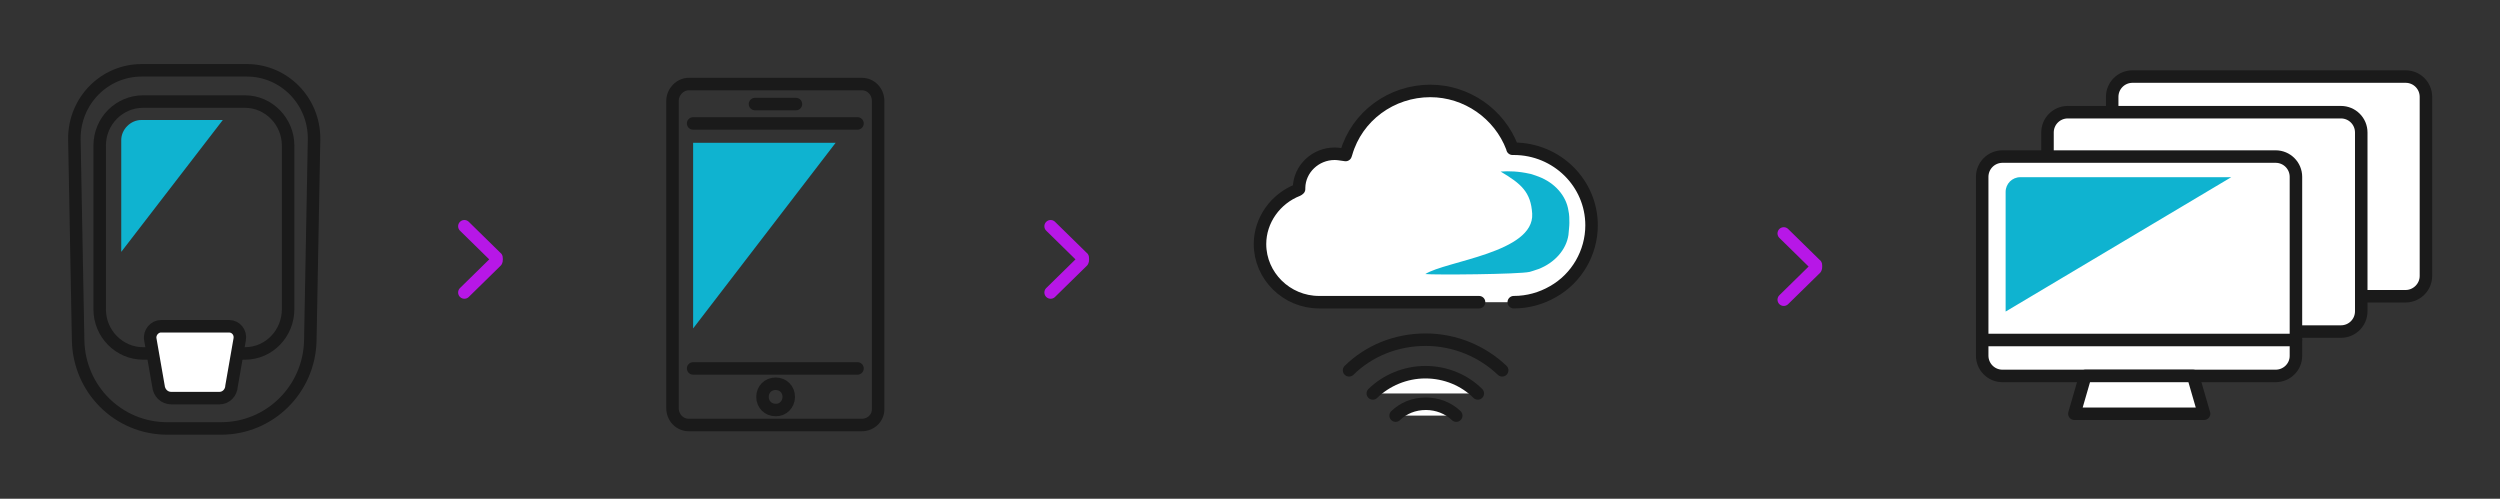 <?xml version="1.0" encoding="utf-8"?>
<!-- Generator: Adobe Illustrator 25.2.3, SVG Export Plug-In . SVG Version: 6.00 Build 0)  -->
<svg version="1.1" id="Layer_1" xmlns="http://www.w3.org/2000/svg" xmlns:xlink="http://www.w3.org/1999/xlink" x="0px" y="0px"
	 viewBox="0 0 800 159.6" style="enable-background:new 0 0 800 159.6;" xml:space="preserve">
<rect x="0" y="0" width="800" height="159.6" fill="#333333" stroke="none"/>
<style type="text/css">
	.st0{fill:#FFFFFF;stroke:#1A1A1A;stroke-width:4;stroke-linecap:round;stroke-linejoin:round;stroke-miterlimit:10;}
	.st1{fill:#0FB3D0;}
	.st2{fill:none;stroke:#1A1A1A;stroke-width:4;stroke-linecap:round;stroke-linejoin:round;stroke-miterlimit:10;}
	.st3{fill:none;}
	.st4{fill:none;stroke:#B717E7;stroke-width:4;stroke-linecap:round;stroke-linejoin:round;}
	.st5{fill:#FFFFFF;stroke:#1A1A1A;stroke-width:4;stroke-miterlimit:10;}
</style>
<g>
	<path class="st0" d="M769.8,94.8h-87.4c-3.6,0-6.5-2.9-6.5-6.5V31c0-3.6,2.9-6.5,6.5-6.5h87.4c3.6,0,6.5,2.9,6.5,6.5v57.3
		C776.3,91.9,773.3,94.8,769.8,94.8z"/>
	<path class="st0" d="M749.1,106.1h-87.4c-3.6,0-6.5-2.9-6.5-6.5V42.4c0-3.6,2.9-6.5,6.5-6.5h87.4c3.6,0,6.5,2.9,6.5,6.5v57.2
		C755.6,103.2,752.7,106.1,749.1,106.1z"/>
	<path class="st0" d="M728.2,120.3h-87.4c-3.6,0-6.5-2.9-6.5-6.5V56.6c0-3.6,2.9-6.5,6.5-6.5h87.4c3.6,0,6.5,2.9,6.5,6.5v57.3
		C734.7,117.4,731.8,120.3,728.2,120.3z"/>
	<path class="st0" d="M484.4,96.7c4.5,0,8.8-1.2,12.6-3.4c7.6-4.3,12.3-12.5,12.3-21.2c0-13.5-11.1-24.5-24.9-24.5H484l-0.1-0.4
		c-4.1-10.8-14.6-18.1-26.2-18.1c-12.5,0-23.5,8.1-26.9,19.9l-0.2,0.6l-0.7-0.1c-0.8-0.1-1.8-0.3-2.8-0.3c-6.2,0-11.3,4.9-11.4,10.9
		v0.4l-0.4,0.3c-7.2,2.8-12.1,9.7-12.1,17.3c0,10.2,8.5,18.6,18.9,18.6h51.2"/>
	<path class="st1" d="M490.3,68.4c0.7,12.5-27.7,15.1-34.2,19.3c2.8,0.3,30,0.1,33.4-0.7c0.3-0.1,1.4-0.4,2.8-0.9
		c5.2-2,8.9-6.2,9.6-10.9c0.1-1.3,0.3-2.8,0.3-3.9c0-1.1,0-2.6-0.3-3.9c-0.7-4.7-4.3-8.9-9.6-10.9c-1.4-0.5-2.5-0.9-2.8-0.9
		c-3.5-0.8-6.7-0.9-9.3-0.7C486.8,58.8,489.9,61.5,490.3,68.4z"/>
	<path class="st0" d="M446.6,133c2.5-2.4,5.8-3.8,9.7-3.8c3.7,0,7.2,1.4,9.7,3.8"/>
	<path class="st0" d="M439.3,125.9c4.3-4.2,10.4-6.8,16.8-6.8c6.6,0,12.6,2.6,16.8,6.8"/>
	<path class="st2" d="M431.7,118.5c6.3-6.2,15-9.8,24.5-9.8s18.2,3.8,24.5,9.8"/>
	<rect x="214.2" y="26" class="st3" width="67.9" height="111.1"/>
	<g>
		<g>
			<path class="st2" d="M274.4,117.9h-52.6"/>
			<path class="st2" d="M221.8,39.5h52.6"/>
			<path class="st2" d="M275.8,136h-55.4c-2.9,0-5.2-2.4-5.2-5.4V32.3c0-2.9,2.4-5.4,5.2-5.4h55.4c2.9,0,5.2,2.4,5.2,5.4v98.5
				C281.1,133.7,278.7,136,275.8,136z"/>
			<path class="st2" d="M252.4,127c0-2.4-1.8-4.2-4.2-4.2s-4.2,1.8-4.2,4.2s1.8,4.2,4.2,4.2C250.5,131.3,252.4,129.4,252.4,127z"/>
			<path class="st2" d="M241.6,33.3h13.1"/>
		</g>
		<path class="st1" d="M221.8,45.7v59.4l45.6-59.4H221.8z"/>
	</g>
	<path class="st4" d="M336.2,72.4l10.2,10c0.1,0,0.1,0.1,0.1,0.3V83c0,0,0,0.1,0,0.3c0,0.1-0.1,0.1-0.1,0.3l-10.2,10"/>
	<path class="st4" d="M570.8,74.7l10.2,10c0.1,0,0.1,0.1,0.1,0.3v0.3c0,0,0,0.1,0,0.3c0,0.1-0.1,0.1-0.1,0.3l-10.2,10"/>
	<path class="st4" d="M148.6,72.4l10.2,10c0.1,0,0.1,0.1,0.1,0.3V83c0,0,0,0.1,0,0.3c0,0.1-0.1,0.1-0.1,0.3l-10.2,10"/>
	<g>
		<path class="st2" d="M70.8,137.1H53.5c-15.6,0-28.2-12.5-28.5-28.2l-1.2-64.4c-0.1-12.2,9.6-22,21.5-22H79
			c11.9,0,21.6,9.8,21.5,22l-1.2,64.4C99,124.6,86.3,137.1,70.8,137.1z"/>
		<path class="st2" d="M78.4,113.1H45.8c-7.6,0-13.9-6.3-13.9-14.1V46.6c0-7.9,6.3-14.1,13.9-14.1h32.6c7.6,0,13.8,6.4,13.8,14.1
			v52.3C92.2,106.7,86.1,113.1,78.4,113.1z"/>
		<path class="st5" d="M70.2,127.4H54.8c-2.2,0-3.9-1.7-4.1-3.9l-2.6-14.9c-0.4-2.2,1.4-4.2,3.4-4.2h21.8c2.2,0,3.8,2,3.4,4.2
			l-2.6,14.9C74,125.7,72.3,127.4,70.2,127.4z"/>
	</g>
	<path class="st1" d="M38.8,44.8v35.8l32.5-42.2H45.2C41.8,38.4,38.8,41.4,38.8,44.8z"/>
	<path class="st1" d="M641.8,61.4v38.3L714,56.7h-67.5C643.9,56.7,641.8,58.8,641.8,61.4z"/>
	<path class="st0" d="M705.3,132.4h-41.5l3.5-12.1h34.5L705.3,132.4z"/>
	<path class="st2" d="M634.4,108.8h100.3"/>
</g>
</svg>
